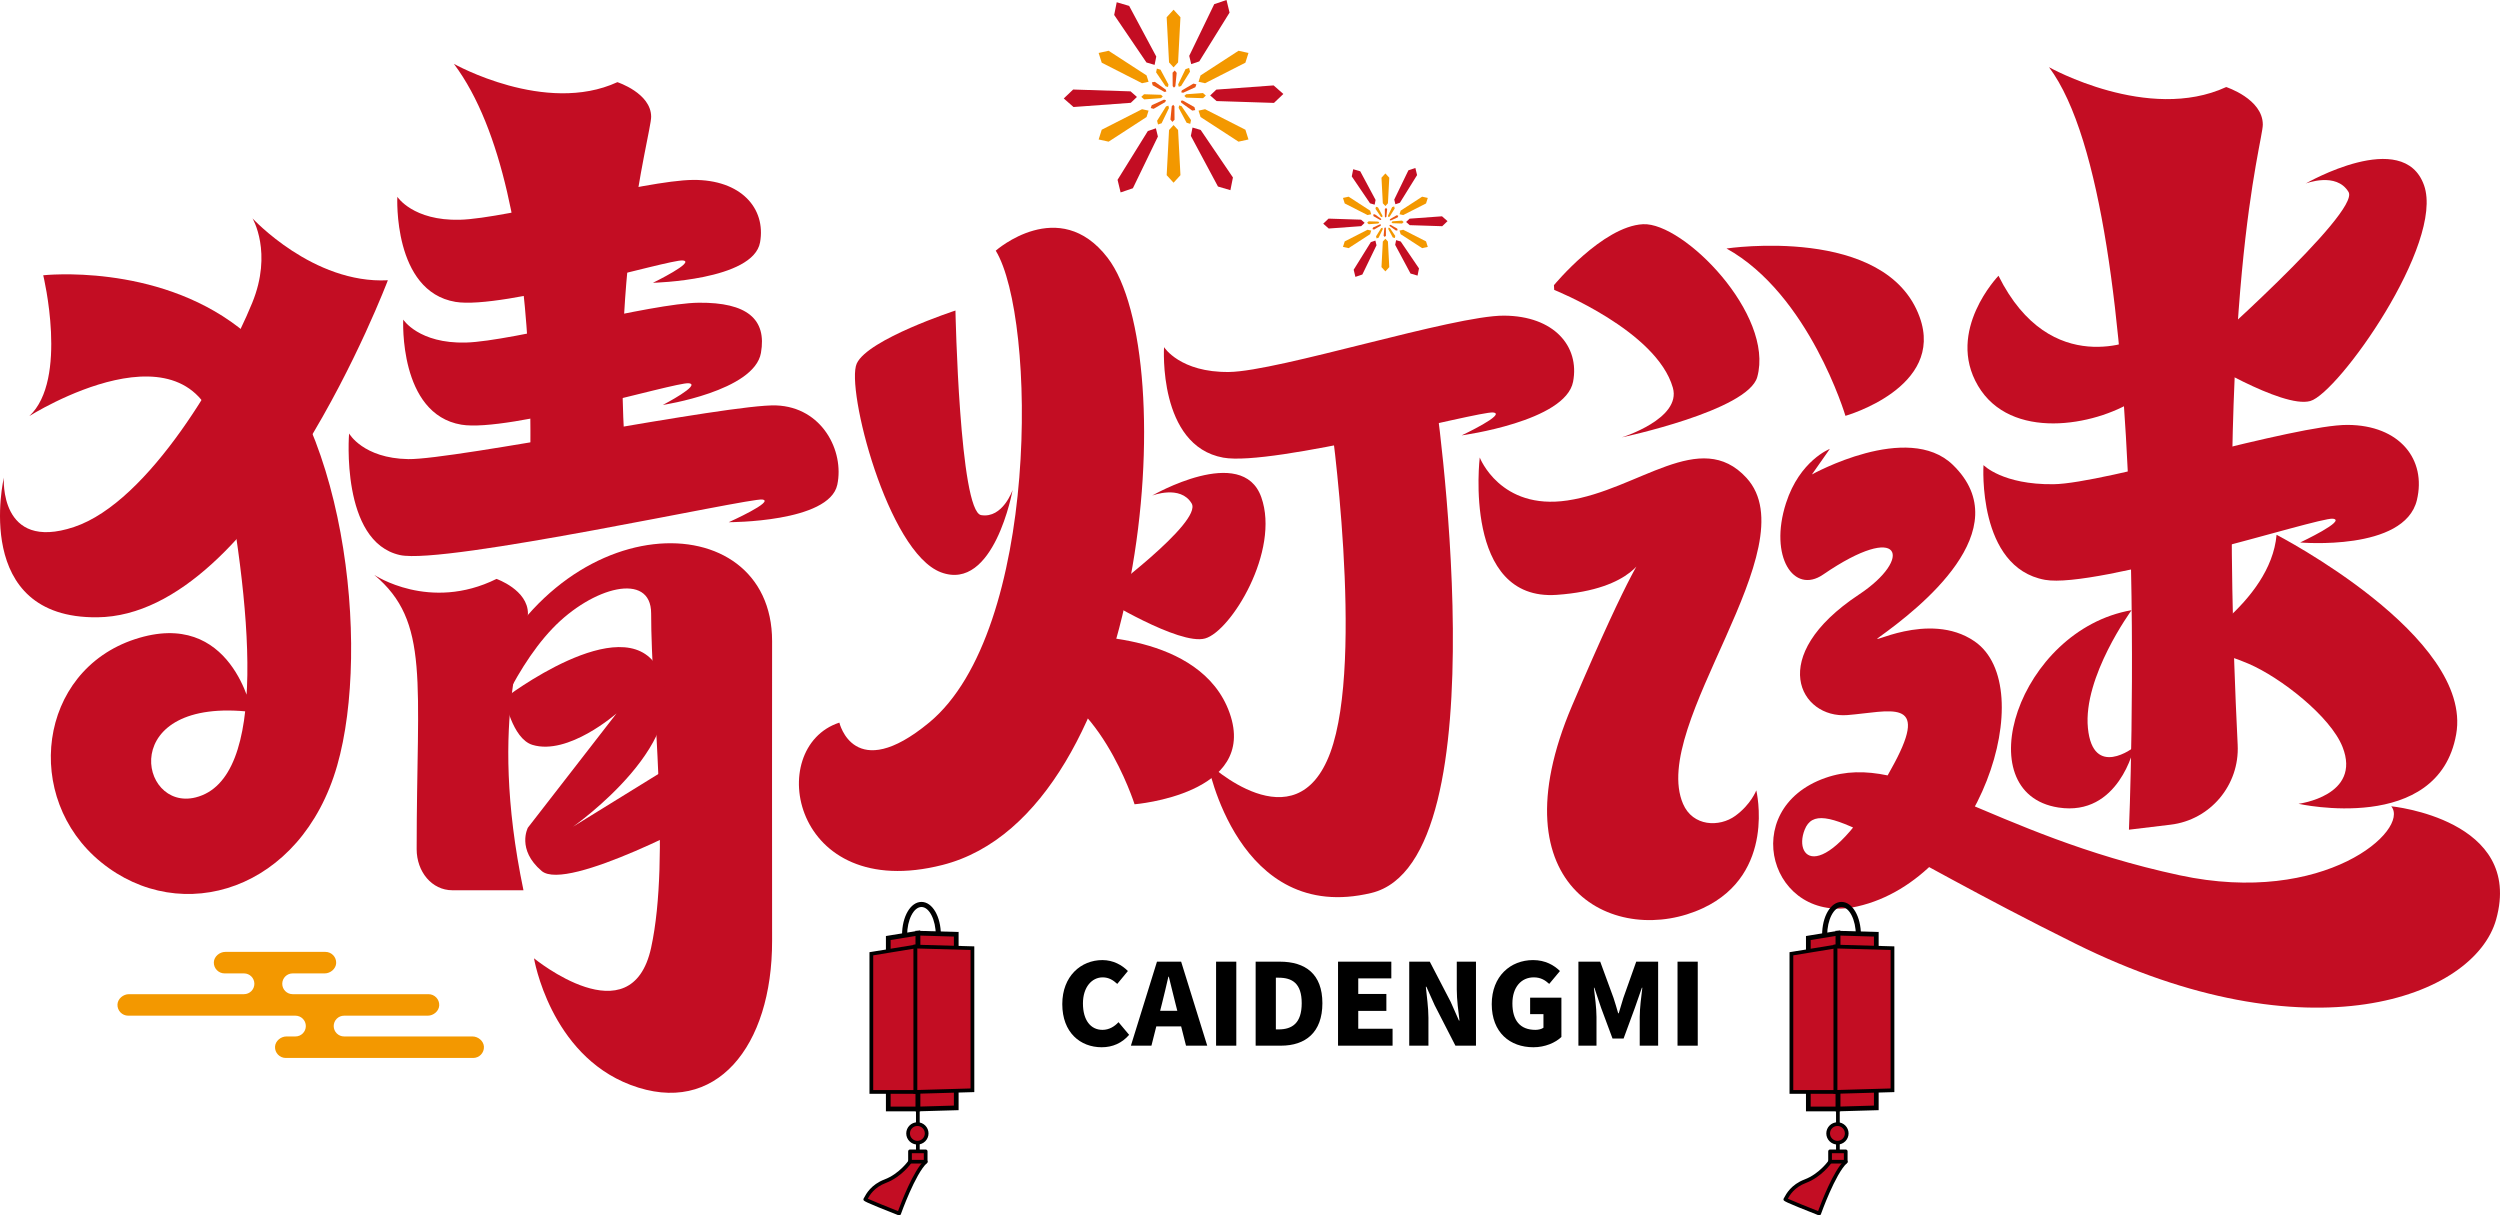 <?xml version="1.0" encoding="iso-8859-1"?>
<!-- Generator: Adobe Illustrator 27.0.0, SVG Export Plug-In . SVG Version: 6.00 Build 0)  -->
<svg version="1.1" id="&#x56FE;&#x5C42;_1" xmlns="http://www.w3.org/2000/svg" xmlns:xlink="http://www.w3.org/1999/xlink" x="0px"
	 y="0px" viewBox="0 0 925.459 449.912" style="enable-background:new 0 0 925.459 449.912;" xml:space="preserve">
<g>
	<g>
		<path style="fill:#C30D23;" d="M93.475,80.833c0,0,22.432,24.359,50.105,22.913c0,0-46.896,124.092-107.508,124.768
			c-46.81,0.523-34.65-51.694-34.65-51.694s-1.88,27.567,25.987,18.263c27.867-9.305,55.746-58.002,65.954-82.96
			C101.002,93.445,93.475,80.833,93.475,80.833z"/>
	</g>
	<g>
		<path style="fill:#C30D23;" d="M807.523,241.367c0,0,33.027-18.061,35.225-43.393c0,0,72.906,37.656,66.488,73.841
			c-6.62,37.327-58.375,25.737-58.375,25.737s23.446-2.947,16.308-21.044c-4.469-11.329-22.996-25.756-34.811-30.814
			C815.336,238.407,807.523,241.367,807.523,241.367z"/>
	</g>
	<g>
		<path style="fill:#C30D23;" d="M16.003,101.902c0,0,9.374,38.624-5.145,52.119c0,0,60.952-38.572,70.44,9.464
			c12.159,61.56,18.169,124.933-8.876,131.705c-21.164,5.299-29.114-37.475,20.767-31.618c0,0-7.253-38.782-43.266-26.942
			c-35.872,11.794-41.624,58.794-12.532,82.527c29.707,24.234,74.163,10.511,87.422-35.752
			c12.604-43.979,2.825-131.927-36.428-162.197C57.419,97.329,16.003,101.902,16.003,101.902z"/>
	</g>
	<g>
		<path style="fill:#C30D23;" d="M168.605,111.749c17.422,2.93,79.016-15.762,84.114-15.334c5.098,0.428-11.015,8.269-11.015,8.269
			s37.168-0.872,39.662-14.991c2.217-12.551-7.041-23.235-24.814-23.089c-17.773,0.146-68.846,14.284-86.276,14.744
			s-23.191-8.498-23.191-8.498S145.372,107.841,168.605,111.749z"/>
	</g>
	<g>
		<path style="fill:#C30D23;" d="M757.008,214.643c18.839,3.431,101.013-23.166,106.532-22.628c5.519,0.538-12.059,8.8-12.059,8.8
			s38.602,3.38,43.204-15.666c3.63-15.024-6.344-27.757-25.608-27.858c-19.264-0.102-89.969,21.714-108.866,21.957
			c-18.897,0.243-25.955-7.078-25.955-7.078S731.886,210.068,757.008,214.643z"/>
	</g>
	<g>
		<path style="fill:#C30D23;" d="M452.825,169.413c18.147,3.305,94.555-17.24,99.871-16.721c5.317,0.518-11.617,8.477-11.617,8.477
			s38.45-5.164,41.252-19.869c2.491-13.072-7.022-24.357-25.579-24.454c-18.557-0.098-83.551,20.619-101.754,20.854
			c-18.203,0.234-24.091-9.199-24.091-9.199S428.626,165.005,452.825,169.413z"/>
	</g>
	<g>
		<path style="fill:#C30D23;" d="M170.788,157.207c17.422,2.93,79.016-15.762,84.114-15.334s-9.539,8.034-9.539,8.034
			s33.832-5.13,36.326-19.25c2.217-12.551-5.181-18.741-22.955-18.595c-17.773,0.146-68.846,14.284-86.276,14.744
			s-23.191-8.498-23.191-8.498S147.555,153.299,170.788,157.207z"/>
	</g>
	<g>
		<path style="fill:#C30D23;" d="M148.049,205.474c16.594,3.68,129.269-21.207,134.143-20.56c4.874,0.647-12.424,8.395-12.424,8.395
			s37.21,0.125,40.186-13.874c2.645-12.444-5.58-28.735-22.638-29.356c-17.058-0.621-119.45,20.17-136.192,19.877
			s-21.898-9.492-21.898-9.492S125.921,200.567,148.049,205.474z"/>
	</g>
	<g>
		<path style="fill:#C30D23;" d="M168.025,23.637c0,0,33.879,19.059,60.519,6.778c0,0,12.498,4.06,12.502,12.821
			c0.003,6.567-17.902,67.384-7.236,147.07l-38.484,4.633C195.326,194.94,204.536,72.326,168.025,23.637z"/>
	</g>
	<g>
		<path style="fill:#C30D23;" d="M758.512,24.874c0,0,36.72,20.657,65.594,7.347c0,0,13.546,4.4,13.55,13.897
			c0.003,6.775-17.578,62.18-9.304,229.634c0.732,14.821-10.076,27.757-24.809,29.53l-15.442,1.859
			C788.102,307.141,798.084,77.646,758.512,24.874z"/>
	</g>
	<g>
		<path style="fill:#C30D23;" d="M138.557,212.82c0,0,20.458,13.763,45.245,1.482c0,0,11.629,4.06,11.633,12.821
			c0.003,6.567-15.202,37.391-1.659,102.436H167.48c-7.692,0-13.241-6.939-13.241-15.206
			C154.238,251.933,159.283,230.224,138.557,212.82z"/>
	</g>
	<g>
		<path style="fill:#C30D23;" d="M368.608,92.791c0,0,23.427-20.693,41.376,2.59c28.08,36.424,14.749,205.553-61.111,224.82
			c-55.752,14.159-66.114-43.57-38.155-52.704c0,0,5.345,23.018,33.221,0C384.967,233.618,383.738,117.602,368.608,92.791z"/>
	</g>
	<g>
		<path style="fill:#C30D23;" d="M353.693,114.952c0,0-32.403,10.583-36.538,19.62s11.416,69.823,31.14,77.277
			c19.724,7.454,26.562-30.47,26.562-30.47s-3.635,10.624-11.651,9.308C355.191,189.371,353.693,114.952,353.693,114.952z"/>
	</g>
	<g>
		<path style="fill:#C30D23;" d="M813.398,131.97c0,0,31.447,19.394,41.819,16.486c10.372-2.908,49.766-58.341,42.12-79.877
			c-7.647-21.537-43.808-0.635-43.808-0.635s11.334-4.433,15.859,3.119S813.398,131.97,813.398,131.97z"/>
	</g>
	<g>
		<path style="fill:#C30D23;" d="M407.523,221.139c0,0,29.014,17.893,38.583,15.21s27.854-32.426,20.799-52.296
			c-7.055-19.871-40.418-0.586-40.418-0.586s10.457-4.09,14.632,2.878S407.523,221.139,407.523,221.139z"/>
	</g>
	<g>
		<path style="fill:#C30D23;" d="M492.447,153.767c0,0,12.828,90.208,0,124.87c-12.828,34.662-45.391,3.782-45.391,3.782
			s11.105,59.989,60.565,48.148c49.46-11.841,23.31-186.919,23.31-186.919"/>
	</g>
	<g>
		<path style="fill:#C30D23;" d="M575.242,105.571c0,0,18.014-21.823,32.986-22.572c14.973-0.749,48.685,33.402,42.28,56.567
			c-3.445,12.458-50.159,22.35-50.159,22.35s22.193-6.856,18.914-18.393c-5.989-21.072-43.918-36.197-43.918-36.197"/>
	</g>
	<g>
		<path style="fill:#C30D23;" d="M580.22,185.27c26.381-3.922,49.181-27.094,66.31-8.355
			c23.405,25.605-36.091,91.336-23.496,120.655c3.627,8.445,13.475,8.716,19.357,4.438c5.813-4.228,7.759-9.429,7.759-9.429
			s7.482,30.82-19.663,43.567c-31.589,14.835-77.669-6.598-48.521-74.94c22.656-53.121,26.774-56.046,26.774-56.046
			c0.06-0.01-3.565,13.02-32.442,15.048c-34.91,2.451-28.521-50.851-28.521-50.851S555.333,188.969,580.22,185.27z"/>
	</g>
	<g>
		<path style="fill:#C30D23;" d="M379.062,252.132c0,0,11.296,7.217,19.829-16.659c0,0,45.682-1.605,56.3,28.484
			c10.618,30.089-35.192,33.774-35.192,33.774S406.135,254.062,379.062,252.132z"/>
	</g>
	<g>
		<path style="fill:#C30D23;" d="M670.733,175.644c0,0,35.472-19.768,52.178-3.56c24.804,24.064-12.567,53.209-27.184,63.713
			c-5.565,3.999,18.237-10.057,35.205,1.606c24.649,16.942,1.875,87.958-43.402,98.15c-32.105,7.227-44.744-36.02-11.813-47.585
			c29.758-10.45,60.359,20.831,131.15,36.044c53.704,11.541,85.433-16.872,78.33-25.543c0,0,49.17,4.811,38.832,41.887
			c-8.039,28.83-69.162,51.906-155.793,8.947c-72.901-36.15-94.831-55.65-100.178-42.164c-4.617,11.644,8.244,21.918,33.155-24.538
			c13.191-24.599-1.69-19.135-17.34-17.893c-17.419,1.383-30.431-21.634,4.278-44.616c20.235-13.398,16.043-27.496-13.28-7.39
			c-10.832,7.427-20.095-6.627-13.726-26.445c5.08-15.806,16.236-20.091,16.236-20.091L670.733,175.644z"/>
	</g>
	<g>
		<path style="fill:#C30D23;" d="M639.121,91.988c0,0,59.096-8.828,71.498,25.37c9.472,26.119-27.464,36.579-27.464,36.579
			S669.734,108.94,639.121,91.988z"/>
	</g>
	<g>
		<path style="fill:#C30D23;" d="M739.806,102.082c0,0-19.62,20.322-7.572,40.74c12.048,20.418,42.998,14.912,57.97,5.333
			c14.972-9.579,1.425-22.944,1.425-22.944S759.21,141.047,739.806,102.082z"/>
	</g>
	<g>
		<path style="fill:#C30D23;" d="M789.081,225.876c0,0-18.042,24.659-16.17,43.643s17.112,7.076,17.112,7.076
			s-5.615,25.812-28.036,22.336C727.837,293.637,747.103,233.179,789.081,225.876z"/>
	</g>
	<g>
		<path style="fill:#C30D23;" d="M179.42,276.643c0,0,9.112-27.268,25.116-44.005c14.755-15.431,36.504-21.153,36.504-5.585
			c0,32.454,7.303,90.194,0,123.744s-43.362,3.947-43.362,3.947s5.887,35.544,35.737,46.872
			c31.637,12.006,52.459-14.308,52.403-53.286c-0.064-44.888,0-77.946,0-111.012c0-51.559-80.691-51.312-109.137,21.823"/>
	</g>
	<g>
		<path style="fill:#C30D23;" d="M186.805,258.475c0,0,2.777,14.941,10.255,17.251c13.312,4.111,31.172-11.639,31.172-11.639
			l-32.817,42.305c0,0-4.271,8.054,5.101,16.033c9.372,7.979,62.054-20.637,62.054-20.637l-11.495-19.818l-38.96,24.06
			c0,0,46.959-32.858,31.171-59.172C230.298,225.207,186.805,258.475,186.805,258.475z"/>
	</g>
	<g>
		<path d="M393.24,371.711c0-10.369,6.938-16.305,14.84-16.305c4.055,0,7.316,1.881,9.444,4.055l-3.932,4.764
			c-1.542-1.418-3.176-2.421-5.389-2.421c-4.016,0-7.316,3.592-7.316,9.652c0,6.19,2.845,9.783,7.231,9.783
			c2.467,0,4.471-1.257,5.936-2.845l3.932,4.687c-2.637,3.045-6.106,4.595-10.161,4.595
			C399.924,387.676,393.24,382.241,393.24,371.711z"/>
		<path d="M437.236,379.944h-9.189l-1.804,7.146h-7.601l9.652-31.099h8.943l9.66,31.099h-7.856L437.236,379.944z M435.818,374.178
			l-0.671-2.637c-0.833-3.091-1.627-6.815-2.467-9.991h-0.162c-0.755,3.261-1.588,6.9-2.382,9.991l-0.671,2.637H435.818z"/>
		<path d="M450.172,355.992h7.486v31.099h-7.486V355.992z"/>
		<path d="M464.82,355.992h8.95c9.482,0,15.757,4.556,15.757,15.38c0,10.831-6.275,15.719-15.341,15.719h-9.367V355.992z
			 M473.307,381.07c5.019,0,8.565-2.297,8.565-9.698c0-7.393-3.546-9.444-8.565-9.444h-1.002v19.142H473.307z"/>
		<path d="M495.317,355.992h19.728v6.19h-12.242v5.766h10.407v6.268h-10.407v6.607h12.705v6.268h-20.19V355.992z"/>
		<path d="M521.674,355.992h7.609l7.732,14.879l3.053,6.9h0.208c-0.416-3.299-1.002-7.779-1.002-11.494v-10.284h7.108v31.099h-7.609
			l-7.694-15.002l-3.053-6.815h-0.208c0.339,3.469,0.964,7.732,0.964,11.494v10.323h-7.108V355.992z"/>
		<path d="M552.218,371.711c0-10.369,6.977-16.305,15.295-16.305c4.556,0,7.817,1.927,9.953,4.055l-3.97,4.764
			c-1.511-1.38-3.138-2.421-5.728-2.421c-4.602,0-7.902,3.592-7.902,9.652c0,6.19,2.76,9.783,8.526,9.783
			c1.133,0,2.297-0.293,2.968-0.794v-5.019h-4.934v-6.098h11.579v14.547c-2.174,2.089-6.021,3.801-10.361,3.801
			C558.987,387.676,552.218,382.241,552.218,371.711z"/>
		<path d="M584.304,355.992h8.071l4.926,13.422c0.632,1.796,1.133,3.762,1.719,5.682h0.208c0.624-1.92,1.126-3.885,1.711-5.682
			l4.764-13.422h8.11v31.099h-6.815v-10.662c0-3.091,0.586-7.732,0.964-10.777h-0.17l-2.59,7.439l-4.178,11.363h-4.094
			l-4.225-11.363l-2.505-7.439h-0.17c0.378,3.045,0.964,7.686,0.964,10.777v10.662h-6.692V355.992z"/>
		<path d="M620.991,355.992h7.486v31.099h-7.486V355.992z"/>
	</g>
	<g>
		<g>
			<line style="fill:#C30D23;" x1="339.768" y1="408.096" x2="339.768" y2="426.656"/>
			<path d="M339.77,427.34c-0.378,0-0.686-0.308-0.686-0.686v-18.556c0-0.378,0.308-0.686,0.686-0.686s0.686,0.308,0.686,0.686
				v18.556C340.456,427.031,340.148,427.34,339.77,427.34z"/>
		</g>
		<g>
			<circle style="fill:#C30D23;" cx="339.602" cy="419.57" r="3.438"/>
			<path d="M339.6,423.693c-2.274,0-4.124-1.85-4.124-4.124c0-2.274,1.85-4.124,4.124-4.124c2.274,0,4.124,1.85,4.124,4.124
				C343.725,421.843,341.874,423.693,339.6,423.693z M339.6,416.817c-1.519,0-2.752,1.233-2.752,2.752
				c0,1.519,1.233,2.752,2.752,2.752c1.519,0,2.752-1.233,2.752-2.752C342.352,418.05,341.119,416.817,339.6,416.817z"/>
		</g>
		<g>
			<g>
				<path style="fill:#C30D23;" d="M336.868,430.047c0,0-3.461,5.052-9.168,7.203c-5.707,2.152-7.11,6.548-7.39,6.736
					c-0.281,0.187,12.536,5.239,12.536,5.239s5.332-15.062,9.823-19.178"/>
				<path d="M332.847,449.912c-0.085,0-0.17-0.015-0.254-0.046c-12.89-5.08-12.913-5.273-12.967-5.797
					c-0.023-0.2,0.046-0.409,0.177-0.555c0.039-0.054,0.085-0.146,0.146-0.262c0.617-1.172,2.498-4.757,7.501-6.645
					c5.435-2.051,8.819-6.9,8.85-6.954c0.231-0.308,0.648-0.37,0.964-0.177c0.308,0.216,0.393,0.648,0.177,0.964
					c-0.146,0.208-3.654,5.25-9.498,7.462c-4.325,1.627-6.013,4.556-6.692,5.836c1.742,0.809,7.285,3.045,11.186,4.587
					c1.11-3.022,5.697-15.056,9.767-18.787c0.27-0.254,0.702-0.254,0.971,0.046c0.254,0.278,0.239,0.709-0.046,0.971
					c-4.309,3.955-9.582,18.756-9.636,18.903c-0.062,0.177-0.193,0.316-0.362,0.393C333.04,449.897,332.947,449.912,332.847,449.912
					z"/>
			</g>
			<g>
				<rect x="336.868" y="426.212" style="fill:#C30D23;" width="5.8" height="3.836"/>
				<path d="M342.668,430.732h-5.797c-0.378,0-0.686-0.308-0.686-0.686v-3.831c0-0.378,0.308-0.686,0.686-0.686h5.797
					c0.378,0,0.686,0.308,0.686,0.686v3.831C343.355,430.423,343.046,430.732,342.668,430.732z M337.557,429.36h4.425V426.9h-4.425
					V429.36z"/>
			</g>
		</g>
		<g>
			<g>
				<polygon style="fill:#C30D23;" points="353.985,358.893 339.768,359.3 339.768,345.447 353.985,345.854 				"/>
				<path d="M338.899,360.193v-15.642l15.958,0.455v14.732L338.899,360.193z M340.641,346.34v12.065l12.473-0.362v-11.34
					L340.641,346.34z"/>
			</g>
			<g>
				<polygon style="fill:#C30D23;" points="339.768,359.3 328.822,359.3 328.822,347.24 339.768,345.447 				"/>
				<path d="M340.641,360.17h-12.689v-13.668l12.689-2.081V360.17z M329.694,358.428h9.205v-11.957l-9.205,1.511V358.428z"/>
			</g>
		</g>
		<g>
			<g>
				<polygon style="fill:#C30D23;" points="353.985,410.119 339.768,410.526 339.768,396.673 353.985,397.08 				"/>
				<path d="M338.899,411.42v-15.642l15.958,0.455v14.732L338.899,411.42z M340.641,397.567v12.065l12.473-0.362v-11.34
					L340.641,397.567z"/>
			</g>
			<g>
				<polygon style="fill:#C30D23;" points="339.768,410.526 328.822,410.526 328.822,398.467 339.768,396.673 				"/>
				<path d="M340.641,411.397h-12.689v-13.668l12.689-2.081V411.397z M329.694,409.655h9.205v-11.957l-9.205,1.511V409.655z"/>
			</g>
		</g>
		<g>
			<polygon style="fill:#C30D23;" points="359.973,403.605 338.83,404.211 338.83,350.401 359.973,351.006 			"/>
			<path d="M338.135,404.922v-55.228l0.717,0.015l21.817,0.624v53.941l-0.671,0.023L338.135,404.922z M339.523,351.112v52.391
				l19.758-0.57v-51.258L339.523,351.112z"/>
		</g>
		<g>
			<polygon style="fill:#C30D23;" points="338.83,404.211 322.553,404.211 322.553,353.068 338.83,350.401 			"/>
			<path d="M339.523,404.906h-17.662v-52.422l0.586-0.092l17.076-2.798V404.906z M323.249,403.518h14.886v-52.306l-14.886,2.444
				V403.518z"/>
		</g>
		<g>
			<path d="M348.296,346.139h-1.881c0-5.628-2.428-10.384-5.304-10.384c-2.876,0-5.304,4.757-5.304,10.384h-1.881
				c0-6.877,3.153-12.265,7.185-12.265C345.143,333.874,348.296,339.263,348.296,346.139z"/>
		</g>
	</g>
	<g>
		<g>
			<line style="fill:#C30D23;" x1="680.357" y1="408.096" x2="680.357" y2="426.656"/>
			<path d="M680.359,427.34c-0.378,0-0.686-0.308-0.686-0.686v-18.556c0-0.378,0.308-0.686,0.686-0.686s0.686,0.308,0.686,0.686
				v18.556C681.045,427.031,680.737,427.34,680.359,427.34z"/>
		</g>
		<g>
			<circle style="fill:#C30D23;" cx="680.191" cy="419.57" r="3.438"/>
			<path d="M680.19,423.693c-2.274,0-4.124-1.85-4.124-4.124c0-2.274,1.85-4.124,4.124-4.124c2.274,0,4.124,1.85,4.124,4.124
				C684.314,421.843,682.464,423.693,680.19,423.693z M680.19,416.817c-1.519,0-2.752,1.233-2.752,2.752
				c0,1.519,1.233,2.752,2.752,2.752c1.519,0,2.752-1.233,2.752-2.752C682.942,418.05,681.708,416.817,680.19,416.817z"/>
		</g>
		<g>
			<g>
				<path style="fill:#C30D23;" d="M677.457,430.047c0,0-3.461,5.052-9.168,7.203s-7.11,6.548-7.39,6.736s12.536,5.239,12.536,5.239
					s5.332-15.062,9.823-19.178"/>
				<path d="M673.437,449.912c-0.085,0-0.17-0.015-0.254-0.046c-12.89-5.08-12.913-5.273-12.967-5.797
					c-0.023-0.2,0.046-0.409,0.177-0.555c0.039-0.054,0.085-0.146,0.146-0.262c0.617-1.172,2.498-4.757,7.501-6.645
					c5.435-2.051,8.819-6.9,8.85-6.954c0.231-0.308,0.655-0.37,0.964-0.177c0.308,0.216,0.393,0.648,0.177,0.964
					c-0.146,0.208-3.654,5.25-9.498,7.462c-4.325,1.627-6.013,4.556-6.692,5.836c1.742,0.809,7.285,3.045,11.186,4.587
					c1.11-3.022,5.697-15.056,9.767-18.787c0.27-0.254,0.702-0.254,0.971,0.046c0.254,0.278,0.239,0.717-0.046,0.971
					c-4.317,3.955-9.582,18.749-9.636,18.903c-0.062,0.177-0.193,0.316-0.362,0.393
					C673.629,449.897,673.537,449.912,673.437,449.912z"/>
			</g>
			<g>
				<rect x="677.457" y="426.212" style="fill:#C30D23;" width="5.8" height="3.836"/>
				<path d="M683.258,430.732h-5.797c-0.378,0-0.686-0.308-0.686-0.686v-3.831c0-0.378,0.308-0.686,0.686-0.686h5.797
					c0.378,0,0.686,0.308,0.686,0.686v3.831C683.944,430.423,683.636,430.732,683.258,430.732z M678.147,429.36h4.425V426.9h-4.425
					V429.36z"/>
			</g>
		</g>
		<g>
			<g>
				<polygon style="fill:#C30D23;" points="694.575,358.893 680.357,359.3 680.357,345.447 694.575,345.854 				"/>
				<path d="M679.488,360.193v-15.642l15.958,0.455v14.732L679.488,360.193z M681.23,346.34v12.065l12.473-0.362v-11.34
					L681.23,346.34z"/>
			</g>
			<g>
				<polygon style="fill:#C30D23;" points="680.357,359.3 669.411,359.3 669.411,347.24 680.357,345.447 				"/>
				<path d="M681.23,360.17h-12.689v-13.668l12.689-2.081V360.17z M670.283,358.428h9.205v-11.957l-9.205,1.511V358.428z"/>
			</g>
		</g>
		<g>
			<g>
				<polygon style="fill:#C30D23;" points="694.575,410.119 680.357,410.526 680.357,396.673 694.575,397.08 				"/>
				<path d="M679.488,411.42v-15.642l15.958,0.455v14.732L679.488,411.42z M681.23,397.567v12.065l12.473-0.362v-11.34
					L681.23,397.567z"/>
			</g>
			<g>
				<polygon style="fill:#C30D23;" points="680.357,410.526 669.411,410.526 669.411,398.467 680.357,396.673 				"/>
				<path d="M681.23,411.397h-12.689v-13.668l12.689-2.081V411.397z M670.283,409.655h9.205v-11.957l-9.205,1.511V409.655z"/>
			</g>
		</g>
		<g>
			<polygon style="fill:#C30D23;" points="700.562,403.605 679.42,404.211 679.42,350.401 700.562,351.006 			"/>
			<path d="M678.725,404.922v-55.228l0.717,0.015l21.817,0.624v53.941l-0.671,0.023L678.725,404.922z M680.113,351.112v52.391
				l19.759-0.57v-51.258L680.113,351.112z"/>
		</g>
		<g>
			<polygon style="fill:#C30D23;" points="679.42,404.211 663.142,404.211 663.142,353.068 679.42,350.401 			"/>
			<path d="M680.113,404.906h-17.662v-52.422l0.586-0.092l17.076-2.798V404.906z M663.839,403.518h14.886v-52.306l-14.886,2.444
				V403.518z"/>
		</g>
		<g>
			<path d="M688.886,346.139h-1.881c0-5.628-2.428-10.384-5.304-10.384c-2.875,0-5.304,4.757-5.304,10.384h-1.881
				c0-6.877,3.153-12.265,7.185-12.265C685.733,333.874,688.886,339.263,688.886,346.139z"/>
		</g>
	</g>
	<g>
		<g>
			<g>
				<polygon style="fill:#F39800;" points="436.983,6.383 434.432,3.593 431.882,6.383 432.76,23.107 434.432,24.936 
					436.104,23.107 				"/>
			</g>
			<g>
				<polygon style="fill:#F39800;" points="410.391,18.791 406.7,19.604 407.841,23.208 422.764,30.809 425.183,30.276 
					424.435,27.914 				"/>
			</g>
			<g>
				<polygon style="fill:#F39800;" points="407.841,48.023 406.7,51.627 410.391,52.441 424.435,43.318 425.183,40.955 
					422.764,40.422 				"/>
			</g>
			<g>
				<polygon style="fill:#F39800;" points="431.882,64.848 434.432,67.638 436.983,64.848 436.104,48.124 434.432,46.295 
					432.76,48.124 				"/>
			</g>
			<g>
				<polygon style="fill:#F39800;" points="458.473,52.441 462.165,51.627 461.024,48.023 446.101,40.422 443.681,40.955 
					444.429,43.318 				"/>
			</g>
			<g>
				<polygon style="fill:#F39800;" points="461.024,23.208 462.165,19.604 458.473,18.791 444.429,27.914 443.681,30.276 
					446.101,30.809 				"/>
			</g>
		</g>
		<g>
			<g>
				<polygon style="fill:#C30D23;" points="417.993,2.187 413.389,0.832 412.453,5.539 424.397,23.127 427.414,24.015 
					428.029,20.93 				"/>
			</g>
			<g>
				<polygon style="fill:#C30D23;" points="397.262,33.138 393.787,36.447 397.395,39.612 418.599,38.063 420.877,35.893 
					418.512,33.819 				"/>
			</g>
			<g>
				<polygon style="fill:#C30D23;" points="413.701,66.567 414.83,71.231 419.374,69.689 428.635,50.551 427.895,47.493 
					424.916,48.504 				"/>
			</g>
			<g>
				<polygon style="fill:#C30D23;" points="450.871,69.045 455.475,70.399 456.412,65.693 444.468,48.104 441.45,47.216 
					440.836,50.301 				"/>
			</g>
			<g>
				<polygon style="fill:#C30D23;" points="471.602,38.094 475.077,34.784 471.47,31.619 450.265,33.169 447.987,35.338 
					450.352,37.413 				"/>
			</g>
			<g>
				<polygon style="fill:#C30D23;" points="455.163,4.665 454.034,0 449.49,1.542 440.23,20.68 440.97,23.738 443.949,22.727 				
					"/>
			</g>
		</g>
		<g>
			<g>
				<polygon style="fill:#F39800;" points="429.601,25.791 428.248,25.393 427.972,26.776 431.483,31.945 432.37,32.206 
					432.55,31.3 				"/>
			</g>
			<g>
				<polygon style="fill:#F39800;" points="423.508,34.887 422.487,35.86 423.547,36.79 429.779,36.335 430.448,35.697 
					429.753,35.087 				"/>
			</g>
			<g>
				<polygon style="fill:#F39800;" points="428.339,44.712 428.671,46.083 430.007,45.63 432.728,40.005 432.511,39.107 
					431.635,39.404 				"/>
			</g>
			<g>
				<polygon style="fill:#F39800;" points="439.264,45.44 440.617,45.839 440.892,44.455 437.382,39.286 436.495,39.025 
					436.314,39.932 				"/>
			</g>
			<g>
				<polygon style="fill:#F39800;" points="445.356,36.344 446.378,35.371 445.318,34.441 439.086,34.897 438.416,35.534 
					439.111,36.144 				"/>
			</g>
			<g>
				<polygon style="fill:#F39800;" points="440.525,26.519 440.193,25.148 438.858,25.601 436.136,31.226 436.354,32.125 
					437.229,31.828 				"/>
			</g>
		</g>
		<g>
			<g>
				<polygon style="fill:#EA5514;" points="427.518,30.291 426.41,30.482 426.7,31.568 431.031,34.029 431.757,33.904 
					431.567,33.192 				"/>
			</g>
			<g>
				<polygon style="fill:#EA5514;" points="426.363,38.941 425.975,39.996 427.061,40.288 431.357,37.768 431.612,37.077 
					430.9,36.885 				"/>
			</g>
			<g>
				<polygon style="fill:#EA5514;" points="433.278,44.266 433.998,45.13 434.793,44.336 434.759,39.355 434.287,38.789 
					433.766,39.309 				"/>
			</g>
			<g>
				<polygon style="fill:#EA5514;" points="441.347,40.941 442.454,40.749 442.164,39.663 437.834,37.202 437.108,37.328 
					437.298,38.04 				"/>
			</g>
			<g>
				<polygon style="fill:#EA5514;" points="442.501,32.29 442.889,31.235 441.803,30.943 437.507,33.463 437.253,34.155 
					437.964,34.346 				"/>
			</g>
			<g>
				<polygon style="fill:#EA5514;" points="435.587,26.965 434.867,26.101 434.071,26.896 434.105,31.877 434.577,32.443 
					435.099,31.922 				"/>
			</g>
		</g>
		<g>
			<g>
				<polygon style="fill:#F39800;" points="514.288,65.786 512.844,64.206 511.4,65.786 511.898,75.253 512.844,76.288 
					513.79,75.253 				"/>
			</g>
			<g>
				<polygon style="fill:#F39800;" points="499.235,72.809 497.145,73.27 497.791,75.31 506.239,79.613 507.609,79.311 
					507.185,77.973 				"/>
			</g>
			<g>
				<polygon style="fill:#F39800;" points="497.791,89.357 497.145,91.397 499.235,91.858 507.185,86.693 507.609,85.356 
					506.239,85.054 				"/>
			</g>
			<g>
				<polygon style="fill:#F39800;" points="511.4,98.881 512.844,100.461 514.288,98.881 513.79,89.414 512.844,88.379 
					511.898,89.414 				"/>
			</g>
			<g>
				<polygon style="fill:#F39800;" points="526.453,91.858 528.543,91.397 527.897,89.357 519.449,85.054 518.08,85.356 
					518.503,86.693 				"/>
			</g>
			<g>
				<polygon style="fill:#F39800;" points="527.897,75.31 528.543,73.27 526.453,72.809 518.503,77.973 518.08,79.311 
					519.449,79.613 				"/>
			</g>
		</g>
		<g>
			<g>
				<polygon style="fill:#C30D23;" points="503.538,63.41 500.932,62.643 500.402,65.307 507.163,75.264 508.871,75.767 
					509.219,74.02 				"/>
			</g>
			<g>
				<polygon style="fill:#C30D23;" points="491.803,80.931 489.836,82.804 491.878,84.596 503.881,83.718 505.171,82.49 
					503.832,81.316 				"/>
			</g>
			<g>
				<polygon style="fill:#C30D23;" points="501.109,99.854 501.748,102.494 504.32,101.621 509.562,90.788 509.143,89.057 
					507.457,89.629 				"/>
			</g>
			<g>
				<polygon style="fill:#C30D23;" points="522.15,101.257 524.756,102.024 525.286,99.359 518.525,89.403 516.817,88.9 
					516.469,90.647 				"/>
			</g>
			<g>
				<polygon style="fill:#C30D23;" points="533.885,83.736 535.852,81.863 533.81,80.071 521.807,80.948 520.517,82.176 
					521.856,83.351 				"/>
			</g>
			<g>
				<polygon style="fill:#C30D23;" points="524.579,64.813 523.94,62.172 521.368,63.045 516.126,73.879 516.545,75.61 
					518.231,75.037 				"/>
			</g>
		</g>
		<g>
			<g>
				<polygon style="fill:#F39800;" points="510.109,76.772 509.343,76.546 509.187,77.329 511.174,80.256 511.677,80.403 
					511.779,79.89 				"/>
			</g>
			<g>
				<polygon style="fill:#F39800;" points="506.66,81.921 506.082,82.472 506.682,82.998 510.21,82.74 510.589,82.379 
					510.195,82.034 				"/>
			</g>
			<g>
				<polygon style="fill:#F39800;" points="509.395,87.483 509.583,88.259 510.339,88.002 511.88,84.818 511.756,84.309 
					511.261,84.478 				"/>
			</g>
			<g>
				<polygon style="fill:#F39800;" points="515.579,87.895 516.345,88.12 516.501,87.337 514.514,84.411 514.012,84.263 
					513.909,84.777 				"/>
			</g>
			<g>
				<polygon style="fill:#F39800;" points="519.028,82.746 519.606,82.195 519.006,81.668 515.478,81.926 515.099,82.287 
					515.493,82.632 				"/>
			</g>
			<g>
				<polygon style="fill:#F39800;" points="516.293,77.184 516.105,76.408 515.349,76.665 513.809,79.849 513.932,80.357 
					514.427,80.189 				"/>
			</g>
		</g>
		<g>
			<g>
				<polygon style="fill:#EA5514;" points="508.93,79.319 508.303,79.427 508.467,80.042 510.918,81.435 511.33,81.364 
					511.222,80.961 				"/>
			</g>
			<g>
				<polygon style="fill:#EA5514;" points="508.276,84.216 508.057,84.813 508.671,84.978 511.104,83.552 511.247,83.16 
					510.845,83.052 				"/>
			</g>
			<g>
				<polygon style="fill:#EA5514;" points="512.191,87.23 512.598,87.719 513.048,87.269 513.029,84.45 512.762,84.13 
					512.467,84.424 				"/>
			</g>
			<g>
				<polygon style="fill:#EA5514;" points="516.758,85.348 517.385,85.239 517.221,84.624 514.77,83.231 514.359,83.302 
					514.466,83.706 				"/>
			</g>
			<g>
				<polygon style="fill:#EA5514;" points="517.412,80.451 517.631,79.854 517.017,79.688 514.585,81.115 514.441,81.506 
					514.844,81.615 				"/>
			</g>
			<g>
				<polygon style="fill:#EA5514;" points="513.498,77.436 513.09,76.948 512.64,77.397 512.659,80.217 512.926,80.537 
					513.221,80.242 				"/>
			</g>
		</g>
	</g>
	<g>
		<path style="fill:#F39800;" d="M174.901,383.676h-47.525c-2.123,0-3.844-1.721-3.844-3.844l0,0c0-2.123,1.721-3.844,3.844-3.844
			l30.982,0c2.103,0,4.145-1.7,4.237-3.801c0.101-2.281-1.719-4.162-3.978-4.162h-50.288c-2.123,0-3.844-1.721-3.844-3.844v0
			c0-2.123,1.721-3.844,3.844-3.844l11.878,0c2.103,0,4.145-1.7,4.237-3.801c0.101-2.281-1.719-4.162-3.977-4.162l-37.072,0
			c-2.103,0-4.145,1.7-4.237,3.802c-0.101,2.281,1.719,4.161,3.978,4.161h7.185c2.123,0,3.844,1.721,3.844,3.844l0,0
			c0,2.123-1.721,3.844-3.844,3.844h-42.6c-2.103,0-4.145,1.7-4.237,3.801c-0.101,2.281,1.719,4.162,3.978,4.162h61.907
			c2.123,0,3.844,1.721,3.844,3.844l0,0c0,2.123-1.721,3.844-3.844,3.844h-3.325c-2.103,0-4.145,1.7-4.237,3.801
			c-0.101,2.281,1.719,4.162,3.978,4.162h69.379c2.259,0,4.078-1.881,3.978-4.162C179.046,385.377,177.005,383.676,174.901,383.676z
			"/>
	</g>
</g>
</svg>

